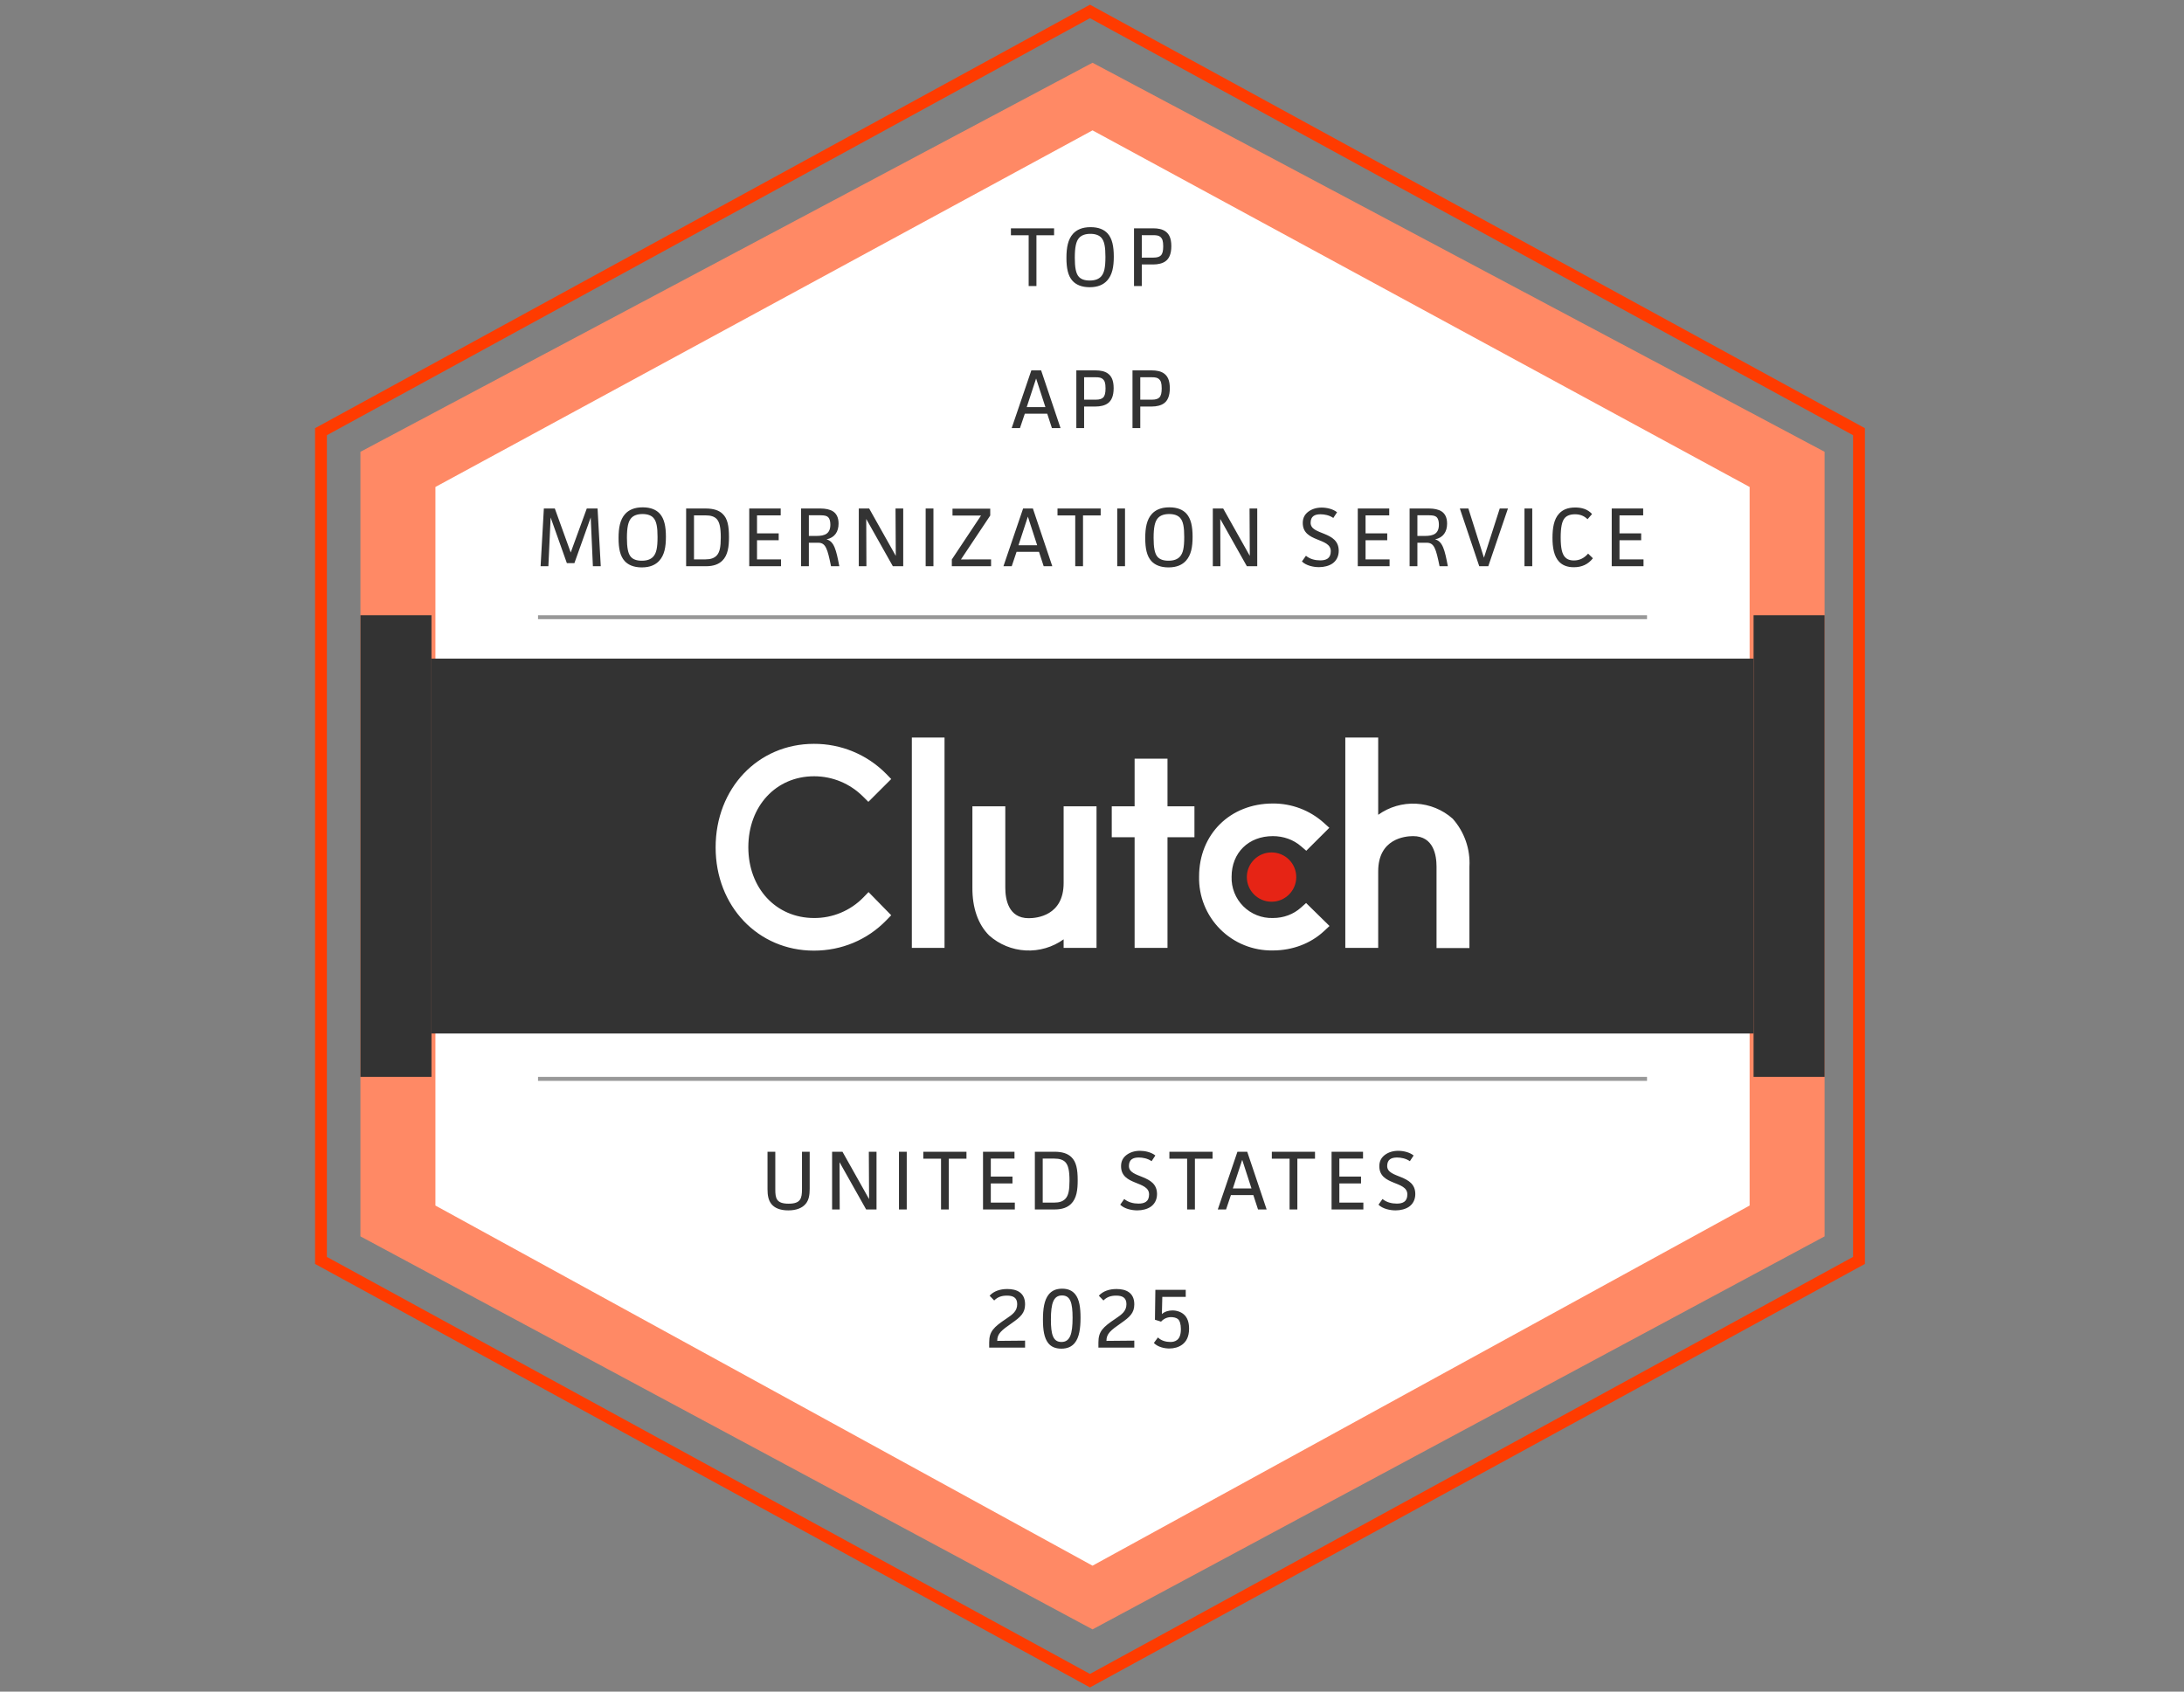 <svg width="284" height="220" viewBox="0 0 284 220" fill="none" xmlns="http://www.w3.org/2000/svg">
<rect x="0" y="0" width="284" height="220" fill="#808080" stroke="none"/>
<path d="M141.737 1.487L241.737 56.143V163.915L141.737 218.571L41.737 163.915V56.143L141.737 1.487Z" stroke="#FF3B00" stroke-width="1.54"/>
<path d="M142.068 8.159L237.266 58.758V160.787L142.068 211.9L46.869 160.787V58.758L142.068 8.159Z" fill="#FF8965"/>
<path d="M227.772 63.177V156.932L142.068 203.908L56.364 156.932V63.177L142.068 16.661L227.772 63.177Z" fill="white" stroke="#FF8965" stroke-width="0.513"/>
<line x1="69.964" y1="80.264" x2="214.173" y2="80.264" stroke="#333333" stroke-opacity="0.5" stroke-width="0.513"/>
<line x1="69.964" y1="140.308" x2="214.173" y2="140.308" stroke="#333333" stroke-opacity="0.5" stroke-width="0.513"/>
<rect x="46.869" y="80.007" width="9.238" height="60.044" fill="#333333"/>
<rect x="228.029" y="80.007" width="9.238" height="60.044" fill="#333333"/>
<rect x="56.107" y="85.652" width="171.922" height="48.754" fill="#333333"/>
<g clip-path="url(#clip0_3603_25719)">
<path d="M165.347 117.268C167.122 117.268 168.561 115.833 168.561 114.062C168.561 112.292 167.122 110.857 165.347 110.857C163.572 110.857 162.134 112.292 162.134 114.062C162.134 115.833 163.572 117.268 165.347 117.268Z" fill="#E62415"/>
<path d="M118.572 95.916H122.824V123.268H118.572V95.916ZM138.311 114.834C138.311 119.075 134.832 119.412 133.769 119.412C131.111 119.412 130.725 116.93 130.725 115.436V104.857H126.448V115.412C126.424 118.039 127.173 120.207 128.623 121.653C129.939 122.824 131.616 123.512 133.378 123.604C135.139 123.696 136.879 123.186 138.311 122.159V123.268H142.588V104.857H138.311V114.834ZM151.817 98.664H147.541V104.857H144.569V108.881H147.541V123.268H151.817V108.881H155.321V104.857H151.817V98.664ZM169.165 118.039C168.198 118.906 166.918 119.388 165.517 119.388C164.805 119.408 164.096 119.283 163.435 119.019C162.773 118.756 162.173 118.361 161.67 117.857C161.168 117.354 160.774 116.753 160.513 116.092C160.252 115.431 160.129 114.724 160.153 114.014C160.153 110.906 162.351 108.737 165.517 108.737C166.894 108.737 168.198 109.195 169.189 110.062L169.865 110.64L172.861 107.652L172.112 106.978C170.298 105.364 167.948 104.479 165.517 104.495C159.959 104.495 155.925 108.496 155.925 113.99C155.895 115.257 156.123 116.516 156.594 117.693C157.065 118.87 157.769 119.939 158.665 120.837C159.561 121.736 160.63 122.444 161.807 122.919C162.985 123.395 164.246 123.628 165.517 123.605C168.053 123.605 170.421 122.714 172.161 121.099L172.886 120.424L169.841 117.436L169.165 118.039ZM188.904 106.471C187.588 105.301 185.911 104.613 184.149 104.521C182.388 104.429 180.648 104.938 179.216 105.965V95.916H174.939V123.268H179.216V113.315C179.216 109.074 182.695 108.737 183.758 108.737C186.416 108.737 186.802 111.219 186.802 112.713V123.292H191.079V112.713C191.208 110.428 190.426 108.184 188.904 106.471ZM112.266 116.713C111.434 117.566 110.438 118.242 109.338 118.701C108.237 119.161 107.056 119.395 105.863 119.388C100.91 119.388 97.31 115.508 97.31 110.183C97.31 104.833 100.91 100.953 105.863 100.953C108.255 100.953 110.526 101.893 112.241 103.604L112.918 104.279L115.89 101.314L115.237 100.64C114.012 99.396 112.548 98.41 110.934 97.74C109.32 97.069 107.587 96.728 105.839 96.736C98.566 96.736 93.058 102.519 93.058 110.207C93.058 117.846 98.566 123.629 105.839 123.629C109.439 123.629 112.773 122.232 115.237 119.701L115.89 119.027L112.942 116.014L112.266 116.713Z" fill="white"/>
</g>
<path d="M70.721 66.131H72.147L74.214 71.853L76.303 66.131H77.706L78.12 73.638H77.097L76.814 67.295L74.693 73.235H73.713L71.603 67.295L71.309 73.638H70.297L70.721 66.131ZM86.593 69.808C86.593 71.146 86.398 72.191 85.723 72.93C85.255 73.442 84.548 73.79 83.46 73.79C82.405 73.79 81.687 73.464 81.23 72.963C80.631 72.31 80.435 71.299 80.435 69.971C80.435 68.644 80.631 67.567 81.295 66.838C81.763 66.326 82.47 65.978 83.569 65.978C84.646 65.978 85.342 66.305 85.799 66.805C86.387 67.469 86.593 68.47 86.593 69.808ZM85.505 69.841C85.505 68.568 85.375 67.784 84.961 67.338C84.689 67.044 84.233 66.849 83.547 66.849C82.883 66.849 82.383 67.034 82.078 67.382C81.687 67.817 81.523 68.6 81.523 69.949C81.523 71.168 81.654 72.017 82.056 72.441C82.339 72.746 82.785 72.92 83.46 72.92C84.156 72.92 84.624 72.735 84.94 72.397C85.353 71.94 85.505 71.233 85.505 69.841ZM89.222 66.131H91.768C92.791 66.131 93.487 66.37 93.955 66.816C94.619 67.436 94.793 68.426 94.793 69.852C94.793 71.07 94.662 72.202 93.922 72.92C93.455 73.377 92.78 73.638 91.801 73.638H89.222V66.131ZM90.245 67.023V72.746H91.746C92.41 72.746 92.878 72.582 93.194 72.245C93.585 71.832 93.727 71.146 93.727 69.906C93.727 68.622 93.574 67.904 93.194 67.491C92.889 67.175 92.432 67.023 91.746 67.023H90.245ZM97.429 66.131H101.52V67.023H98.441V69.362H101.259V70.254H98.441V72.746H101.563V73.638H97.429V66.131ZM104.169 66.131H106.715C107.335 66.131 107.923 66.25 108.315 66.501C108.75 66.783 109.044 67.273 109.044 68.089C109.044 69.155 108.543 69.917 107.477 70.145C108.467 70.395 108.739 71.516 109.142 73.638H108.064C107.597 71.364 107.379 70.581 106.389 70.581H105.181V73.638H104.169V66.131ZM105.181 67.012V69.699H106.15C107.281 69.699 107.977 69.405 107.977 68.219C107.977 67.763 107.869 67.425 107.684 67.251C107.499 67.077 107.183 67.012 106.704 67.012H105.181ZM111.675 66.131H113.024L116.484 72.289L116.451 66.131H117.452V73.638H116.103L112.643 67.491L112.665 73.638H111.675V66.131ZM120.37 66.131H121.382V73.638H120.37V66.131ZM128.767 66.152V67.044L124.959 72.756L128.875 72.746V73.638H123.773V72.756L127.57 67.044H123.86V66.152H128.767ZM136.838 73.638H135.717L135.108 71.766H132.192L131.561 73.638H130.484L133.041 66.131H134.314L136.838 73.638ZM134.869 70.907L133.661 67.186L132.442 70.907H134.869ZM137.514 66.131H143.128V67.034H140.832V73.638H139.82V67.034H137.514V66.131ZM145.281 66.131H146.293V73.638H145.281V66.131ZM155.081 69.808C155.081 71.146 154.885 72.191 154.211 72.93C153.743 73.442 153.036 73.79 151.948 73.79C150.892 73.79 150.174 73.464 149.717 72.963C149.119 72.31 148.923 71.299 148.923 69.971C148.923 68.644 149.119 67.567 149.783 66.838C150.251 66.326 150.958 65.978 152.057 65.978C153.134 65.978 153.83 66.305 154.287 66.805C154.874 67.469 155.081 68.47 155.081 69.808ZM153.993 69.841C153.993 68.568 153.863 67.784 153.449 67.338C153.177 67.044 152.72 66.849 152.035 66.849C151.371 66.849 150.871 67.034 150.566 67.382C150.174 67.817 150.011 68.6 150.011 69.949C150.011 71.168 150.142 72.017 150.544 72.441C150.827 72.746 151.273 72.92 151.948 72.92C152.644 72.92 153.112 72.735 153.427 72.397C153.841 71.94 153.993 71.233 153.993 69.841ZM157.71 66.131H159.059L162.519 72.289L162.486 66.131H163.487V73.638H162.138L158.679 67.491L158.7 73.638H157.71V66.131ZM173.867 66.62L173.378 67.36C172.867 67.001 172.225 66.881 171.713 66.881C170.973 66.881 170.429 67.132 170.429 67.991C170.429 69.645 174.085 69.014 174.085 71.636C174.085 72.397 173.737 72.963 173.258 73.29C172.812 73.594 172.17 73.757 171.517 73.757C170.788 73.757 169.831 73.551 169.298 73.017L169.82 72.278C170.342 72.713 171.028 72.876 171.67 72.876C172.41 72.876 173.051 72.659 173.051 71.679C173.051 69.873 169.407 70.57 169.407 68.013C169.407 67.327 169.69 66.881 170.114 66.555C170.603 66.185 171.202 66.011 171.866 66.011C172.507 66.011 173.334 66.185 173.867 66.62ZM176.561 66.131H180.652V67.023H177.573V69.362H180.391V70.254H177.573V72.746H180.695V73.638H176.561V66.131ZM183.301 66.131H185.847C186.467 66.131 187.055 66.25 187.446 66.501C187.882 66.783 188.175 67.273 188.175 68.089C188.175 69.155 187.675 69.917 186.609 70.145C187.599 70.395 187.871 71.516 188.273 73.638H187.196C186.728 71.364 186.511 70.581 185.521 70.581H184.313V73.638H183.301V66.131ZM184.313 67.012V69.699H185.281C186.413 69.699 187.109 69.405 187.109 68.219C187.109 67.763 187 67.425 186.815 67.251C186.63 67.077 186.315 67.012 185.836 67.012H184.313ZM189.833 66.131H190.942L192.966 72.528L195.022 66.131H196.088L193.532 73.638H192.357L189.833 66.131ZM198.238 66.131H199.249V73.638H198.238V66.131ZM206.514 71.995L207.135 72.604C206.514 73.388 205.709 73.768 204.654 73.768C203.773 73.768 203.174 73.496 202.761 73.072C202.065 72.354 201.88 71.19 201.88 69.949C201.88 68.698 202.054 67.512 202.75 66.783C203.196 66.305 203.838 66 204.839 66C205.644 66 206.438 66.196 207.026 66.849L206.438 67.523C205.96 67.055 205.416 66.881 204.806 66.881C204.034 66.881 203.62 67.153 203.403 67.458C203.12 67.85 202.946 68.568 202.946 69.906C202.946 71.353 203.153 72.028 203.468 72.408C203.697 72.68 204.045 72.887 204.665 72.887C205.405 72.887 206.003 72.582 206.514 71.995ZM209.583 66.131H213.674V67.023H210.595V69.362H213.413V70.254H210.595V72.746H213.717V73.638H209.583V66.131Z" fill="#333333"/>
<path d="M99.805 149.782H100.817V154.667C100.817 155.82 100.937 156.538 102.547 156.538C104.114 156.538 104.288 155.864 104.288 154.634V149.782H105.289V154.602C105.289 155.407 105.18 156.06 104.777 156.549C104.342 157.082 103.591 157.409 102.503 157.409C101.415 157.409 100.73 157.082 100.338 156.615C99.903 156.103 99.805 155.407 99.805 154.656V149.782ZM108.203 149.782H109.552L113.012 155.94L112.979 149.782H113.98V157.289H112.631L109.171 151.142L109.193 157.289H108.203V149.782ZM116.899 149.782H117.91V157.289H116.899V149.782ZM120.062 149.782H125.676V150.685H123.38V157.289H122.368V150.685H120.062V149.782ZM127.829 149.782H131.92V150.674H128.841V153.013H131.659V153.905H128.841V156.397H131.964V157.289H127.829V149.782ZM134.57 149.782H137.116C138.138 149.782 138.835 150.021 139.303 150.467C139.966 151.088 140.14 152.078 140.14 153.503C140.14 154.721 140.01 155.853 139.27 156.571C138.802 157.028 138.127 157.289 137.148 157.289H134.57V149.782ZM135.592 150.674V156.397H137.094C137.758 156.397 138.225 156.234 138.541 155.896C138.933 155.483 139.074 154.798 139.074 153.557C139.074 152.273 138.922 151.555 138.541 151.142C138.236 150.826 137.779 150.674 137.094 150.674H135.592ZM150.238 150.272L149.749 151.011C149.237 150.652 148.595 150.533 148.084 150.533C147.344 150.533 146.8 150.783 146.8 151.642C146.8 153.296 150.456 152.665 150.456 155.287C150.456 156.049 150.108 156.615 149.629 156.941C149.183 157.246 148.541 157.409 147.888 157.409C147.159 157.409 146.202 157.202 145.669 156.669L146.191 155.929C146.713 156.364 147.399 156.527 148.041 156.527C148.78 156.527 149.422 156.31 149.422 155.331C149.422 153.525 145.778 154.221 145.778 151.664C145.778 150.979 146.06 150.533 146.485 150.206C146.974 149.836 147.573 149.662 148.236 149.662C148.878 149.662 149.705 149.836 150.238 150.272ZM152.064 149.782H157.678V150.685H155.382V157.289H154.37V150.685H152.064V149.782ZM164.709 157.289H163.589L162.98 155.418H160.064L159.433 157.289H158.356L160.912 149.782H162.185L164.709 157.289ZM162.74 154.558L161.533 150.837L160.314 154.558H162.74ZM165.385 149.782H170.999V150.685H168.704V157.289H167.692V150.685H165.385V149.782ZM173.153 149.782H177.244V150.674H174.165V153.013H176.983V153.905H174.165V156.397H177.287V157.289H173.153V149.782ZM183.823 150.272L183.334 151.011C182.822 150.652 182.181 150.533 181.669 150.533C180.929 150.533 180.385 150.783 180.385 151.642C180.385 153.296 184.041 152.665 184.041 155.287C184.041 156.049 183.693 156.615 183.214 156.941C182.768 157.246 182.126 157.409 181.473 157.409C180.744 157.409 179.787 157.202 179.254 156.669L179.776 155.929C180.298 156.364 180.984 156.527 181.626 156.527C182.366 156.527 183.007 156.31 183.007 155.331C183.007 153.525 179.363 154.221 179.363 151.664C179.363 150.979 179.646 150.533 180.07 150.206C180.559 149.836 181.158 149.662 181.822 149.662C182.463 149.662 183.29 149.836 183.823 150.272Z" fill="#333333"/>
<path d="M133.297 174.348V175.251H128.63V174.598C128.63 173.162 129.185 172.607 130.882 171.476C131.676 170.943 132.274 170.507 132.274 169.604C132.274 168.712 131.687 168.495 130.936 168.495C130.218 168.495 129.718 168.69 129.282 169.126L128.684 168.505C129.228 167.907 130.055 167.635 130.991 167.635C132.198 167.635 133.297 168.092 133.297 169.626C133.297 170.758 132.699 171.28 131.6 172.052C130.229 173.01 129.674 173.434 129.674 174.381L133.297 174.348ZM140.508 171.378C140.508 172.705 140.355 173.935 139.746 174.663C139.365 175.12 138.821 175.392 138.016 175.392C137.222 175.392 136.678 175.131 136.319 174.685C135.764 174 135.622 172.912 135.622 171.606C135.622 170.257 135.775 169.082 136.373 168.342C136.765 167.864 137.309 167.592 138.114 167.592C138.919 167.592 139.441 167.864 139.811 168.31C140.366 168.984 140.508 170.072 140.508 171.378ZM139.474 171.378C139.474 169.43 139.191 168.473 138.103 168.473C136.993 168.473 136.656 169.485 136.656 171.606C136.656 173.565 136.939 174.522 138.027 174.522C139.137 174.522 139.474 173.51 139.474 171.378ZM147.5 174.348V175.251H142.833V174.598C142.833 173.162 143.388 172.607 145.085 171.476C145.879 170.943 146.478 170.507 146.478 169.604C146.478 168.712 145.89 168.495 145.139 168.495C144.421 168.495 143.921 168.69 143.486 169.126L142.887 168.505C143.431 167.907 144.258 167.635 145.194 167.635C146.402 167.635 147.5 168.092 147.5 169.626C147.5 170.758 146.902 171.28 145.803 172.052C144.432 173.01 143.877 173.434 143.877 174.381L147.5 174.348ZM150.043 174.653L150.576 173.935C151.012 174.37 151.643 174.522 152.187 174.522C152.513 174.522 152.785 174.468 153.068 174.261C153.373 174.022 153.558 173.586 153.558 172.847C153.558 172.183 153.405 171.726 153.155 171.53C152.916 171.345 152.546 171.291 152.285 171.291C151.817 171.291 151.36 171.465 150.979 171.878L150.185 171.628L150.239 167.744H154.189V168.658H151.142L151.088 170.899C151.425 170.573 151.958 170.42 152.459 170.42C153.057 170.42 153.59 170.627 153.949 170.943C154.395 171.334 154.624 171.954 154.624 172.792C154.624 173.847 154.254 174.489 153.71 174.881C153.264 175.207 152.665 175.371 152.056 175.371C151.392 175.371 150.555 175.175 150.043 174.653Z" fill="#333333"/>
<path d="M131.456 29.693H137.07V30.596H134.775V37.2H133.763V30.596H131.456V29.693ZM144.834 33.37C144.834 34.709 144.638 35.753 143.963 36.493C143.495 37.004 142.788 37.352 141.7 37.352C140.645 37.352 139.927 37.026 139.47 36.526C138.871 35.873 138.676 34.861 138.676 33.534C138.676 32.206 138.871 31.129 139.535 30.4C140.003 29.889 140.71 29.541 141.809 29.541C142.886 29.541 143.582 29.867 144.039 30.368C144.627 31.031 144.834 32.032 144.834 33.37ZM143.746 33.403C143.746 32.13 143.615 31.347 143.202 30.901C142.93 30.607 142.473 30.411 141.787 30.411C141.124 30.411 140.623 30.596 140.318 30.944C139.927 31.38 139.764 32.163 139.764 33.512C139.764 34.73 139.894 35.579 140.297 36.003C140.58 36.308 141.026 36.482 141.7 36.482C142.396 36.482 142.864 36.297 143.18 35.96C143.593 35.503 143.746 34.796 143.746 33.403ZM147.463 29.693H149.987C150.563 29.693 151.151 29.791 151.575 30.107C152.021 30.433 152.315 30.977 152.315 32.011C152.315 33.011 152.032 33.632 151.564 33.969C151.173 34.263 150.574 34.393 149.976 34.393H148.474V37.2H147.463V29.693ZM148.474 30.585V33.501H149.998C150.476 33.501 150.77 33.403 150.955 33.218C151.173 33.001 151.26 32.62 151.26 32.032C151.26 31.325 151.14 31.042 150.922 30.835C150.705 30.64 150.455 30.585 149.932 30.585H148.474Z" fill="#333333"/>
<path d="M137.909 55.675H136.788L136.179 53.804H133.263L132.632 55.675H131.555L134.112 48.168H135.385L137.909 55.675ZM135.94 52.944L134.732 49.224L133.513 52.944H135.94ZM139.963 48.168H142.487C143.063 48.168 143.651 48.266 144.075 48.582C144.521 48.908 144.815 49.452 144.815 50.486C144.815 51.487 144.532 52.107 144.064 52.444C143.673 52.738 143.074 52.868 142.476 52.868H140.974V55.675H139.963V48.168ZM140.974 49.06V51.976H142.498C142.976 51.976 143.27 51.878 143.455 51.693C143.673 51.476 143.76 51.095 143.76 50.507C143.76 49.8 143.64 49.517 143.422 49.311C143.205 49.115 142.954 49.06 142.432 49.06H140.974ZM147.266 48.168H149.79C150.367 48.168 150.954 48.266 151.379 48.582C151.825 48.908 152.118 49.452 152.118 50.486C152.118 51.487 151.836 52.107 151.368 52.444C150.976 52.738 150.378 52.868 149.779 52.868H148.278V55.675H147.266V48.168ZM148.278 49.06V51.976H149.801C150.28 51.976 150.573 51.878 150.758 51.693C150.976 51.476 151.063 51.095 151.063 50.507C151.063 49.8 150.943 49.517 150.726 49.311C150.508 49.115 150.258 49.06 149.736 49.06H148.278Z" fill="#333333"/>
<defs>
<clipPath id="clip0_3603_25719">
<rect width="98.021" height="27.713" fill="white" transform="translate(93.058 95.916)"/>
</clipPath>
</defs>
</svg>
